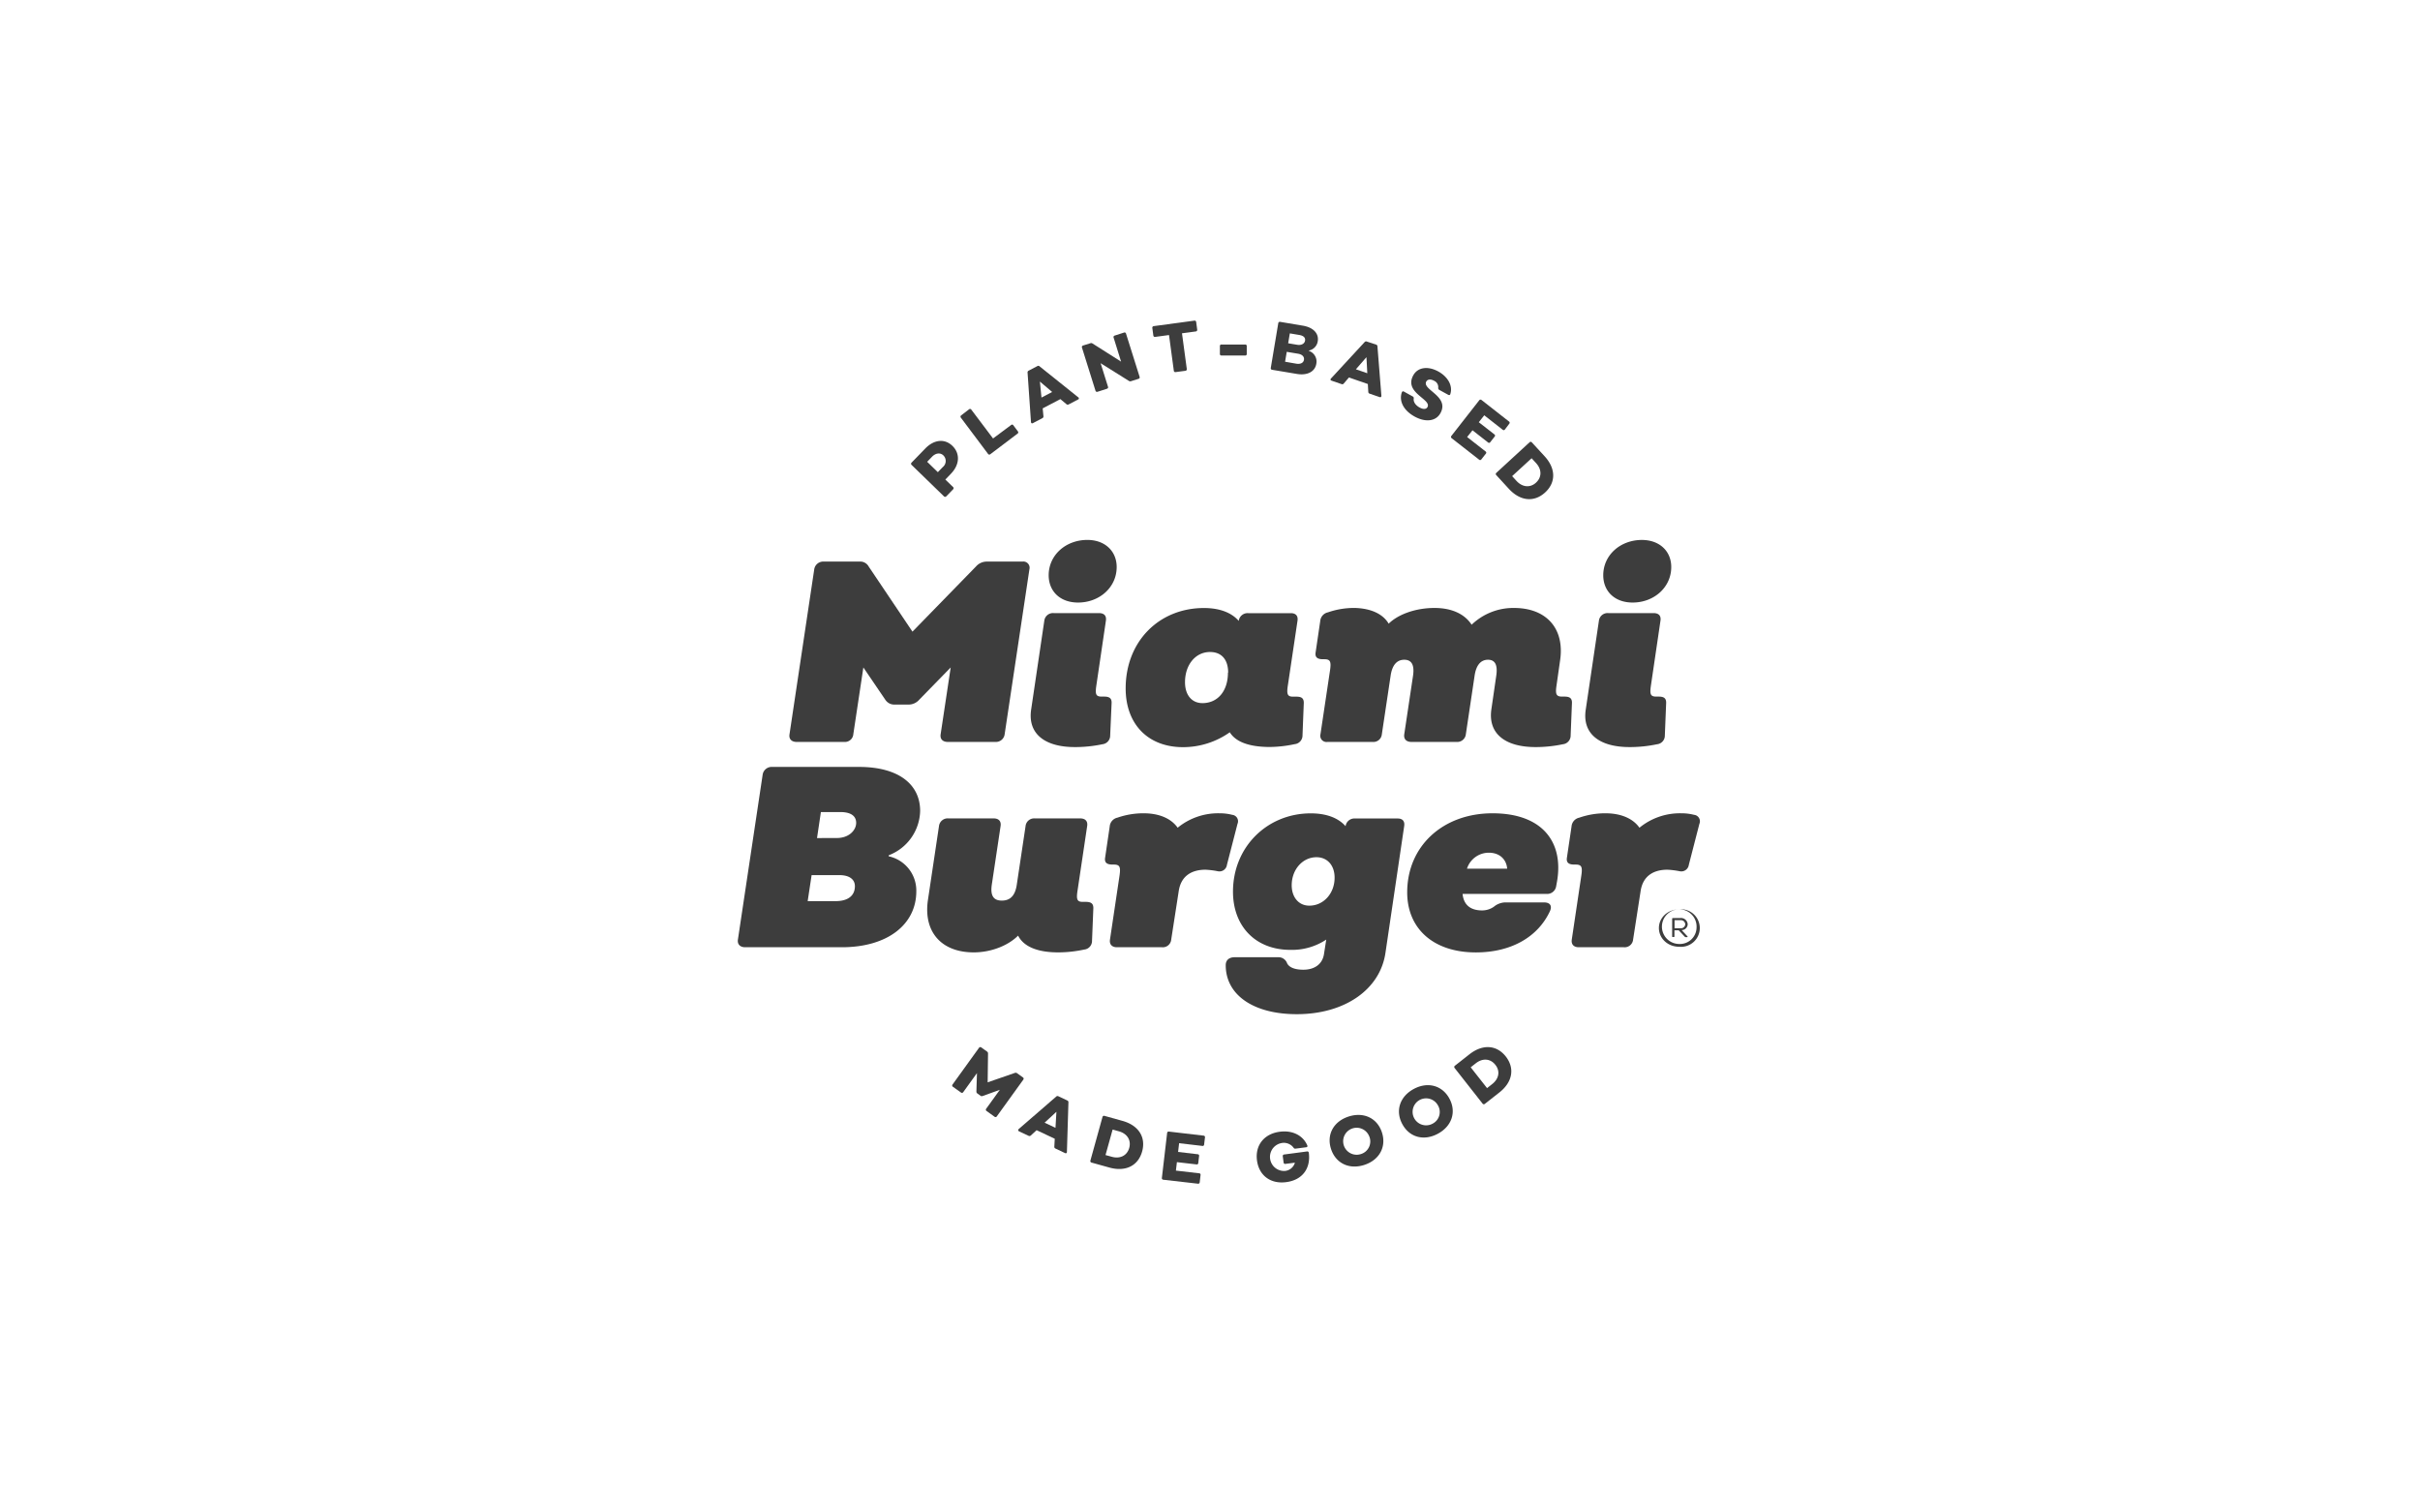 <?xml version="1.0" encoding="UTF-8"?>
<svg preserveAspectRatio="xMidYMid slice" width="800px" height="500px" xmlns="http://www.w3.org/2000/svg" id="Layer_1" data-name="Layer 1" viewBox="0 0 800 500">
  <defs>
    <style>.cls-1{fill:#3d3d3d;}</style>
  </defs>
  <path class="cls-1" d="M548.4,306.77c0-3.41,2.93-6.17,6.75-6.16a6.21,6.21,0,1,1,0,12.37C551.29,313,548.39,310.18,548.4,306.77Zm12.44,0a5.73,5.73,0,1,0-5.73,5.29A5.51,5.51,0,0,0,560.84,306.81Zm-8.06,2.81,0-5.86a.23.23,0,0,1,.22-.24h2.51a2.21,2.21,0,0,1,2.41,2.07,2,2,0,0,1-2,1.92l1.92,2.07c.14.16,0,.27-.14.27h-.44a.35.35,0,0,1-.3-.14l-2-2.12h-1.43v2a.2.2,0,0,1-.22.22H553A.2.2,0,0,1,552.78,309.62Zm2.76-2.72a1.42,1.42,0,0,0,1.57-1.31,1.45,1.45,0,0,0-1.59-1.35h-1.95v2.67Z"></path>
  <path class="cls-1" d="M261,242.71l8.17-54.51a3,3,0,0,1,3.15-2.55h11.84a3.17,3.17,0,0,1,3,1.62l14.48,21.54,21-21.54a4.73,4.73,0,0,1,3.58-1.62H338a2.06,2.06,0,0,1,2.3,2.56l-8.18,54.5a2.91,2.91,0,0,1-3.06,2.56H313.35c-1.71,0-2.65-.94-2.39-2.56l3.32-22.06L303.89,231.3a4.67,4.67,0,0,1-3.49,1.62h-4.69a3.52,3.52,0,0,1-3.06-1.62l-7.24-10.65-3.32,22.06a2.78,2.78,0,0,1-3,2.56H263.35C261.73,245.27,260.71,244.33,261,242.71Z"></path>
  <path class="cls-1" d="M340.88,234.54l4.34-29.3a2.89,2.89,0,0,1,3.16-2.56h14.9c1.79,0,2.55.94,2.3,2.56l-3.15,21.37c-.43,2.9-.17,3.67,1.78,3.67H365c1.7,0,2.56.51,2.47,2.21L367,243.14a2.86,2.86,0,0,1-2.56,2.89,43.53,43.53,0,0,1-9,.94C345.14,247,339.69,242.37,340.88,234.54Zm5.79-44.38c0-6.64,5.62-11.67,12.78-11.67,5.87,0,9.7,3.75,9.7,8.95,0,6.73-5.7,11.75-12.77,11.75C350.42,199.19,346.67,195.44,346.67,190.16Z"></path>
  <path class="cls-1" d="M431,232.49l-.42,10.65A2.86,2.86,0,0,1,428,246a40.82,40.82,0,0,1-8.6.94c-6.56-.08-10.9-1.7-12.86-4.86A26.77,26.77,0,0,1,391.12,247c-11.76,0-19-7.75-19-19.42C372.12,212,383.19,201,398,201c5.2,0,9.12,1.53,11.5,4.26a2.94,2.94,0,0,1,3.15-2.56h14.06c1.7,0,2.47.94,2.21,2.56l-3.15,21.12c-.51,3.15-.17,3.92,1.7,3.92h1C430.21,230.28,431.06,230.79,431,232.49Zm-25-10.13c0-4.26-2.13-6.82-6-6.82-4.77,0-8.26,4.18-8.26,10,0,4.09,2.13,6.9,5.79,6.9C402.61,232.41,405.93,228.4,405.93,222.36Z"></path>
  <path class="cls-1" d="M519.65,232.49l-.43,10.65a2.86,2.86,0,0,1-2.56,2.89,43.37,43.37,0,0,1-9,.94c-10.31,0-15.76-4.6-14.65-12.43l1.62-11.16c.51-3.49-.34-5.28-2.73-5.28s-3.92,1.79-4.43,5.28l-2.89,19.33a2.86,2.86,0,0,1-3.07,2.56h-14.9c-1.71,0-2.64-.94-2.39-2.56l2.9-19.33c.51-3.49-.43-5.28-2.9-5.28s-4,1.79-4.51,5.28l-2.9,19.33a2.8,2.8,0,0,1-3.06,2.56H438.82a2.06,2.06,0,0,1-2.3-2.56l3.16-21.12c.42-2.9.08-3.66-1.88-3.66h-.42c-1.71,0-2.73-.51-2.47-2.22l1.53-10.39a3.22,3.22,0,0,1,2.55-2.89,26.3,26.3,0,0,1,9-1.45c5.28.17,9.2,2,11.07,5.19,3.24-3.15,9-5.19,15.16-5.19,5.79,0,10,2.05,12.27,5.54a19.89,19.89,0,0,1,14-5.54c10.82,0,16.78,6.9,15.25,17.29l-1.19,8.35c-.43,2.89-.09,3.66,1.87,3.66h.77C518.88,230.28,519.73,230.79,519.65,232.49Z"></path>
  <path class="cls-1" d="M524.22,234.54l4.34-29.3a2.89,2.89,0,0,1,3.15-2.56h14.91c1.78,0,2.55.94,2.29,2.56l-3.15,21.38c-.42,2.89-.17,3.66,1.79,3.66h.77c1.7,0,2.55.51,2.47,2.21l-.43,10.65a2.85,2.85,0,0,1-2.55,2.89,43.53,43.53,0,0,1-9,.94C528.47,247,523,242.37,524.22,234.54ZM530,190.17c0-6.65,5.62-11.67,12.77-11.67,5.88,0,9.71,3.74,9.71,8.94,0,6.73-5.71,11.75-12.77,11.75C533.76,199.19,530,195.44,530,190.17Z"></path>
  <path class="cls-1" d="M361.43,300.37,361,311a2.85,2.85,0,0,1-2.55,2.9,41.46,41.46,0,0,1-8.61.94c-7.06,0-11.49-2-13.28-5.54-3.41,3.41-9.11,5.54-14.65,5.54-10.82,0-16.69-6.9-15.16-17.29l3.66-24.45a2.89,2.89,0,0,1,3.15-2.55h14.91c1.7,0,2.55.94,2.3,2.55l-2.9,19.34c-.51,3.49.43,5.28,3.32,5.28s4.43-1.79,4.94-5.28l2.9-19.34a2.85,2.85,0,0,1,3.06-2.55h15c1.71,0,2.56.94,2.3,2.55l-3.15,21.13c-.51,3.15-.17,3.91,1.7,3.91h1C360.66,298.15,361.51,298.67,361.43,300.37Z"></path>
  <path class="cls-1" d="M409.09,272.35l-3.49,13.54a2.5,2.5,0,0,1-3,2.13,26.82,26.82,0,0,0-4.09-.51c-4.26,0-8.09,1.79-8.86,7.15l-2.47,15.93a2.79,2.79,0,0,1-3.06,2.55H369.23c-1.61,0-2.55-.93-2.29-2.55l3.15-21.12c.42-2.9.08-3.66-1.88-3.66h-.42c-1.71,0-2.73-.52-2.47-2.22l1.53-10.39a3.24,3.24,0,0,1,2.56-2.9,26.19,26.19,0,0,1,9-1.44c5.11.08,8.86,1.87,10.9,4.77a21.09,21.09,0,0,1,13.89-4.77,16.54,16.54,0,0,1,4.17.51A2.14,2.14,0,0,1,409.09,272.35Z"></path>
  <path class="cls-1" d="M464.19,273.11,458,315c-1.79,12.18-13.54,20.27-29.3,20.27-14.39,0-23.5-6.39-23.5-16.19,0-1.7,1.11-2.64,3-2.64h14.39a3,3,0,0,1,2.9,2c.68,1.37,2.55,2.13,5.36,2.13,3.75,0,6.3-1.87,6.82-5.11l.76-4.85a20.46,20.46,0,0,1-11.83,3.4c-11.67,0-19-7.92-19-19.24,0-14.82,11.33-25.89,25.72-25.89,5.2,0,9.11,1.53,11.5,4.25a2.94,2.94,0,0,1,3.15-2.55H462C463.68,270.56,464.44,271.5,464.19,273.11Zm-23,17c0-3.92-2.3-6.73-6-6.73-4.52,0-8.18,4-8.18,9.28,0,3.92,2.3,6.73,5.79,6.73C437.45,299.43,441.19,295.43,441.19,290.15Z"></path>
  <path class="cls-1" d="M465.19,295c0-15.33,11.84-26.14,28.19-26.14,16.69,0,23.68,9.71,21.29,22.82l-.25,1.36a3,3,0,0,1-3.24,2.47H483.5c.34,3.58,2.56,5.46,6.47,5.46a6.79,6.79,0,0,0,3.84-1.2,6.19,6.19,0,0,1,3.66-1.45h12.94c2,0,2.73,1.11,2,2.82-4,8.68-12.94,13.71-24.52,13.71C473.79,314.85,465.19,306.93,465.19,295Zm33.05-7.83c-.26-3.15-2.56-5.28-6.05-5.28a7.59,7.59,0,0,0-7.24,5.28Z"></path>
  <path class="cls-1" d="M561.78,272.35l-3.49,13.54a2.51,2.51,0,0,1-3,2.13,27,27,0,0,0-4.09-.51c-4.26,0-8.09,1.79-8.86,7.15l-2.47,15.93a2.8,2.8,0,0,1-3.07,2.55h-14.9c-1.62,0-2.55-.93-2.3-2.55l3.15-21.12c.43-2.9.09-3.66-1.87-3.66h-.43c-1.7,0-2.72-.51-2.47-2.22l1.54-10.39a3.21,3.21,0,0,1,2.55-2.89,26,26,0,0,1,9-1.45c5.11.08,8.86,1.87,10.9,4.77a21.08,21.08,0,0,1,13.88-4.77,16.57,16.57,0,0,1,4.18.51A2.14,2.14,0,0,1,561.78,272.35Z"></path>
  <path class="cls-1" d="M243.94,310.59l8.18-54.51a3,3,0,0,1,3.15-2.55H284c12.86,0,20.18,5.62,20.18,14.56a16.11,16.11,0,0,1-10.39,14.65v.34a11.57,11.57,0,0,1,9.12,11.58c0,10.9-9.46,18.48-24.62,18.48H246.33C244.71,313.14,243.69,312.21,243.94,310.59Zm32.28-12.69c4.09,0,6.39-1.79,6.39-4.94,0-2.3-1.88-3.66-5.11-3.66h-9.2L267,297.9Zm.43-20.87c4.08,0,6.38-2.64,6.38-5,0-1.71-1-3.58-5.28-3.58h-6.38l-1.28,8.6Z"></path>
  <path class="cls-1" d="M312.09,164.12l-10.74-10.43a.51.51,0,0,1,0-.76l4.53-4.67c2.92-3,6.46-3.33,9-.83s2.41,6.17-.56,9.22l-1.81,1.88,2.56,2.48a.5.5,0,0,1,0,.75l-2.26,2.33A.52.52,0,0,1,312.09,164.12Zm-.41-9.73a2.58,2.58,0,0,0,.2-3.82c-1-1-2.54-.84-3.74.39l-1.64,1.7,3.53,3.43Z"></path>
  <path class="cls-1" d="M334.25,140.5a.47.47,0,0,1,.74.1l1.5,2a.49.49,0,0,1-.1.74l-9,6.81a.51.51,0,0,1-.76-.09l-9-12a.52.52,0,0,1,.12-.75l2.6-2a.5.5,0,0,1,.74.1l7.19,9.54Z"></path>
  <path class="cls-1" d="M340.82,139.52l-1.13-16.36a.61.61,0,0,1,.37-.63l2.86-1.5a.57.57,0,0,1,.72.06l12.8,10.25a.4.4,0,0,1-.08.74l-3.08,1.61a.62.62,0,0,1-.74-.08l-2-1.67L344.69,135l.25,2.59a.62.62,0,0,1-.36.65l-3.1,1.63C341.13,140.06,340.87,139.91,340.82,139.52Zm7-9.94-4.05-3.44.52,5.29Z"></path>
  <path class="cls-1" d="M368.48,110.94l3.1-1a.49.49,0,0,1,.66.35l4.49,14.28a.49.49,0,0,1-.35.66l-2.47.78a.79.79,0,0,1-.72-.09l-9.35-5.85,2.44,7.78a.49.49,0,0,1-.34.66l-3.1,1a.52.52,0,0,1-.69-.33l-4.48-14.29a.52.52,0,0,1,.37-.67l2.4-.75a.79.79,0,0,1,.72.08l9.45,6-2.49-8A.5.5,0,0,1,368.48,110.94Z"></path>
  <path class="cls-1" d="M395.43,106.45l.34,2.52a.51.51,0,0,1-.47.6l-4.56.61,1.59,11.8a.51.51,0,0,1-.48.6l-3.22.43a.49.49,0,0,1-.59-.45l-1.59-11.8-4.56.61a.51.51,0,0,1-.62-.45l-.34-2.51a.52.52,0,0,1,.48-.6L394.82,106A.51.51,0,0,1,395.43,106.45Z"></path>
  <path class="cls-1" d="M403.27,117l0-2.61a.47.47,0,0,1,.53-.5l7.83,0a.48.48,0,0,1,.52.51v2.61a.48.48,0,0,1-.53.52l-7.83,0A.49.49,0,0,1,403.27,117Z"></path>
  <path class="cls-1" d="M420.1,121.6l2.47-14.77a.51.51,0,0,1,.63-.43l7.5,1.26c3.48.58,5.34,2.61,4.92,5.14a3.66,3.66,0,0,1-2.91,3.07V116a3.73,3.73,0,0,1,2.44,4.24c-.44,2.64-3,4-6.59,3.35l-8-1.34A.51.51,0,0,1,420.1,121.6Zm8.38-1.38c1.42.24,2.41-.25,2.58-1.27s-.57-1.76-1.85-2l-3.84-.64-.55,3.27Zm.35-6.24c1.42.24,2.43-.4,2.59-1.35s-.4-1.64-1.93-1.9l-3.1-.52-.55,3.27Z"></path>
  <path class="cls-1" d="M440,125.12l11.13-12.05a.62.62,0,0,1,.71-.16l3.05,1a.61.61,0,0,1,.46.57l1.31,16.34c0,.4-.22.58-.59.45l-3.29-1.13a.63.63,0,0,1-.45-.59l-.15-2.6-6.25-2.16-1.72,2a.6.6,0,0,1-.72.19l-3.31-1.14C439.8,125.71,439.73,125.42,440,125.12Zm12-1.73-.28-5.31-3.49,4Z"></path>
  <path class="cls-1" d="M463.42,129.7a.45.45,0,0,1,.7-.24l2.89,1.6a.6.6,0,0,1,.34.65c-.17,1.08.53,2.23,1.93,3,1.21.67,2.2.61,2.61-.13,1.45-2.62-7.88-4.71-4.69-10.51,1.47-2.66,4.81-3.17,8.3-1.25,3,1.67,4.87,4.59,3.94,7.46-.08.34-.38.41-.7.23l-2.91-1.6a.7.7,0,0,1-.39-.66,2.28,2.28,0,0,0-1.36-2.37c-1.09-.6-2.13-.55-2.58.25-1.49,2.71,7.77,4.84,4.68,10.45-1.49,2.69-4.9,3.13-8.55,1.12S462.41,132.57,463.42,129.7Z"></path>
  <path class="cls-1" d="M496.75,142.06l-6.09-4.77-1.8,2.29,5.13,4a.48.48,0,0,1,.12.73l-1.47,1.88a.48.48,0,0,1-.74.06l-5.12-4L485,144.47l6.1,4.77a.47.47,0,0,1,.1.72l-1.5,1.91a.48.48,0,0,1-.73.09l-9.08-7.1a.51.51,0,0,1-.1-.75l9.22-11.79a.51.51,0,0,1,.76-.08l9.07,7.1a.49.49,0,0,1,.09.74L497.48,142A.48.48,0,0,1,496.75,142.06Z"></path>
  <path class="cls-1" d="M510.78,162.8c-3.63,3.33-8.25,2.87-12-1.22l-4.13-4.5a.5.5,0,0,1,0-.76l11-10.12a.5.5,0,0,1,.75.05l4.14,4.5C514.35,154.84,514.41,159.48,510.78,162.8Zm-3-3.26c1.94-1.78,1.94-4.35,0-6.46l-1.46-1.59-6.44,5.91,1.45,1.59C503.28,161.1,505.85,161.32,507.79,159.54Z"></path>
  <path class="cls-1" d="M314.89,358.52l8.76-12.15a.52.52,0,0,1,.76-.1l1.89,1.36a.74.74,0,0,1,.32.66l-.12,9.51,9-3.12a.77.77,0,0,1,.73.11l1.94,1.39a.5.5,0,0,1,.11.74l-8.76,12.14a.49.49,0,0,1-.73.12l-2.64-1.9a.5.5,0,0,1-.14-.75l4.52-6.26-5.69,2.05a.72.72,0,0,1-.72-.09l-1-.73a.72.72,0,0,1-.34-.67l.18-6.08-4.54,6.3a.51.51,0,0,1-.76.1L315,359.26A.5.5,0,0,1,314.89,358.52Z"></path>
  <path class="cls-1" d="M336.77,373.24l12.4-10.74a.62.62,0,0,1,.72-.09l2.92,1.38a.6.6,0,0,1,.39.62l-.5,16.39c0,.4-.29.54-.64.38l-3.14-1.49a.61.61,0,0,1-.38-.64l.14-2.6-6-2.83-1.92,1.75a.62.62,0,0,1-.73.11L336.88,374C336.53,373.81,336.49,373.51,336.77,373.24Zm12.15-.4.31-5.3-3.91,3.6Z"></path>
  <path class="cls-1" d="M377.56,380.66c-1.32,4.74-5.48,6.79-10.82,5.31l-5.89-1.64a.51.51,0,0,1-.39-.65l4-14.43a.51.51,0,0,1,.67-.36l5.89,1.64C376.37,372,378.88,375.92,377.56,380.66Zm-4.26-1.18c.7-2.54-.66-4.73-3.42-5.49l-2.07-.58-2.35,8.43,2.08.57C370.3,383.18,372.59,382,373.3,379.48Z"></path>
  <path class="cls-1" d="M397.47,378.82l-7.68-.9-.34,2.89,6.46.76a.48.48,0,0,1,.49.56l-.28,2.36a.48.48,0,0,1-.6.44l-6.46-.75-.33,2.8,7.69.89a.47.47,0,0,1,.46.56l-.28,2.41a.5.5,0,0,1-.58.47L384.58,390a.51.51,0,0,1-.49-.58l1.74-14.88a.5.5,0,0,1,.6-.46l11.44,1.34a.49.49,0,0,1,.47.58l-.29,2.41A.47.47,0,0,1,397.47,378.82Z"></path>
  <path class="cls-1" d="M415.53,383.59c-.65-5,2.38-8.8,7.56-9.46,4.16-.54,7.63,1.19,9.07,4.51.14.36,0,.59-.4.63l-3.48.45a.62.62,0,0,1-.66-.31,4,4,0,0,0-4-1.53,4.65,4.65,0,0,0,1.16,9.21,3.78,3.78,0,0,0,3.29-2.73l-3.13.4a.5.5,0,0,1-.61-.46l-.27-2.06a.5.5,0,0,1,.48-.59l7.54-1a.49.49,0,0,1,.59.46c.66,5.18-2.15,9-7.49,9.68C420,391.48,416.16,388.56,415.53,383.59Z"></path>
  <path class="cls-1" d="M440,379.8c-1.52-4.76.86-9.1,5.85-10.7s9.48.55,11,5.3-.88,9.11-5.87,10.71S441.53,384.55,440,379.8Zm12.67-4.06a4.46,4.46,0,1,0-2.84,5.79A4.36,4.36,0,0,0,452.68,375.74Z"></path>
  <path class="cls-1" d="M463.55,371.56c-2.35-4.4-.79-9.1,3.83-11.58s9.42-1.17,11.78,3.23.77,9.12-3.85,11.59S465.91,376,463.55,371.56Zm11.73-6.27a4.46,4.46,0,1,0-1.74,6.2A4.34,4.34,0,0,0,475.28,365.29Z"></path>
  <path class="cls-1" d="M497.8,349.28c3,3.87,2.23,8.43-2.13,11.86l-4.8,3.77a.51.51,0,0,1-.76-.07l-9.25-11.78a.51.51,0,0,1,.1-.75l4.81-3.78C490.13,345.11,494.75,345.4,497.8,349.28ZM494.32,352c-1.63-2.07-4.19-2.27-6.45-.5l-1.69,1.33,5.41,6.88,1.69-1.33C495.53,356.62,496,354.08,494.32,352Z"></path>
</svg>
